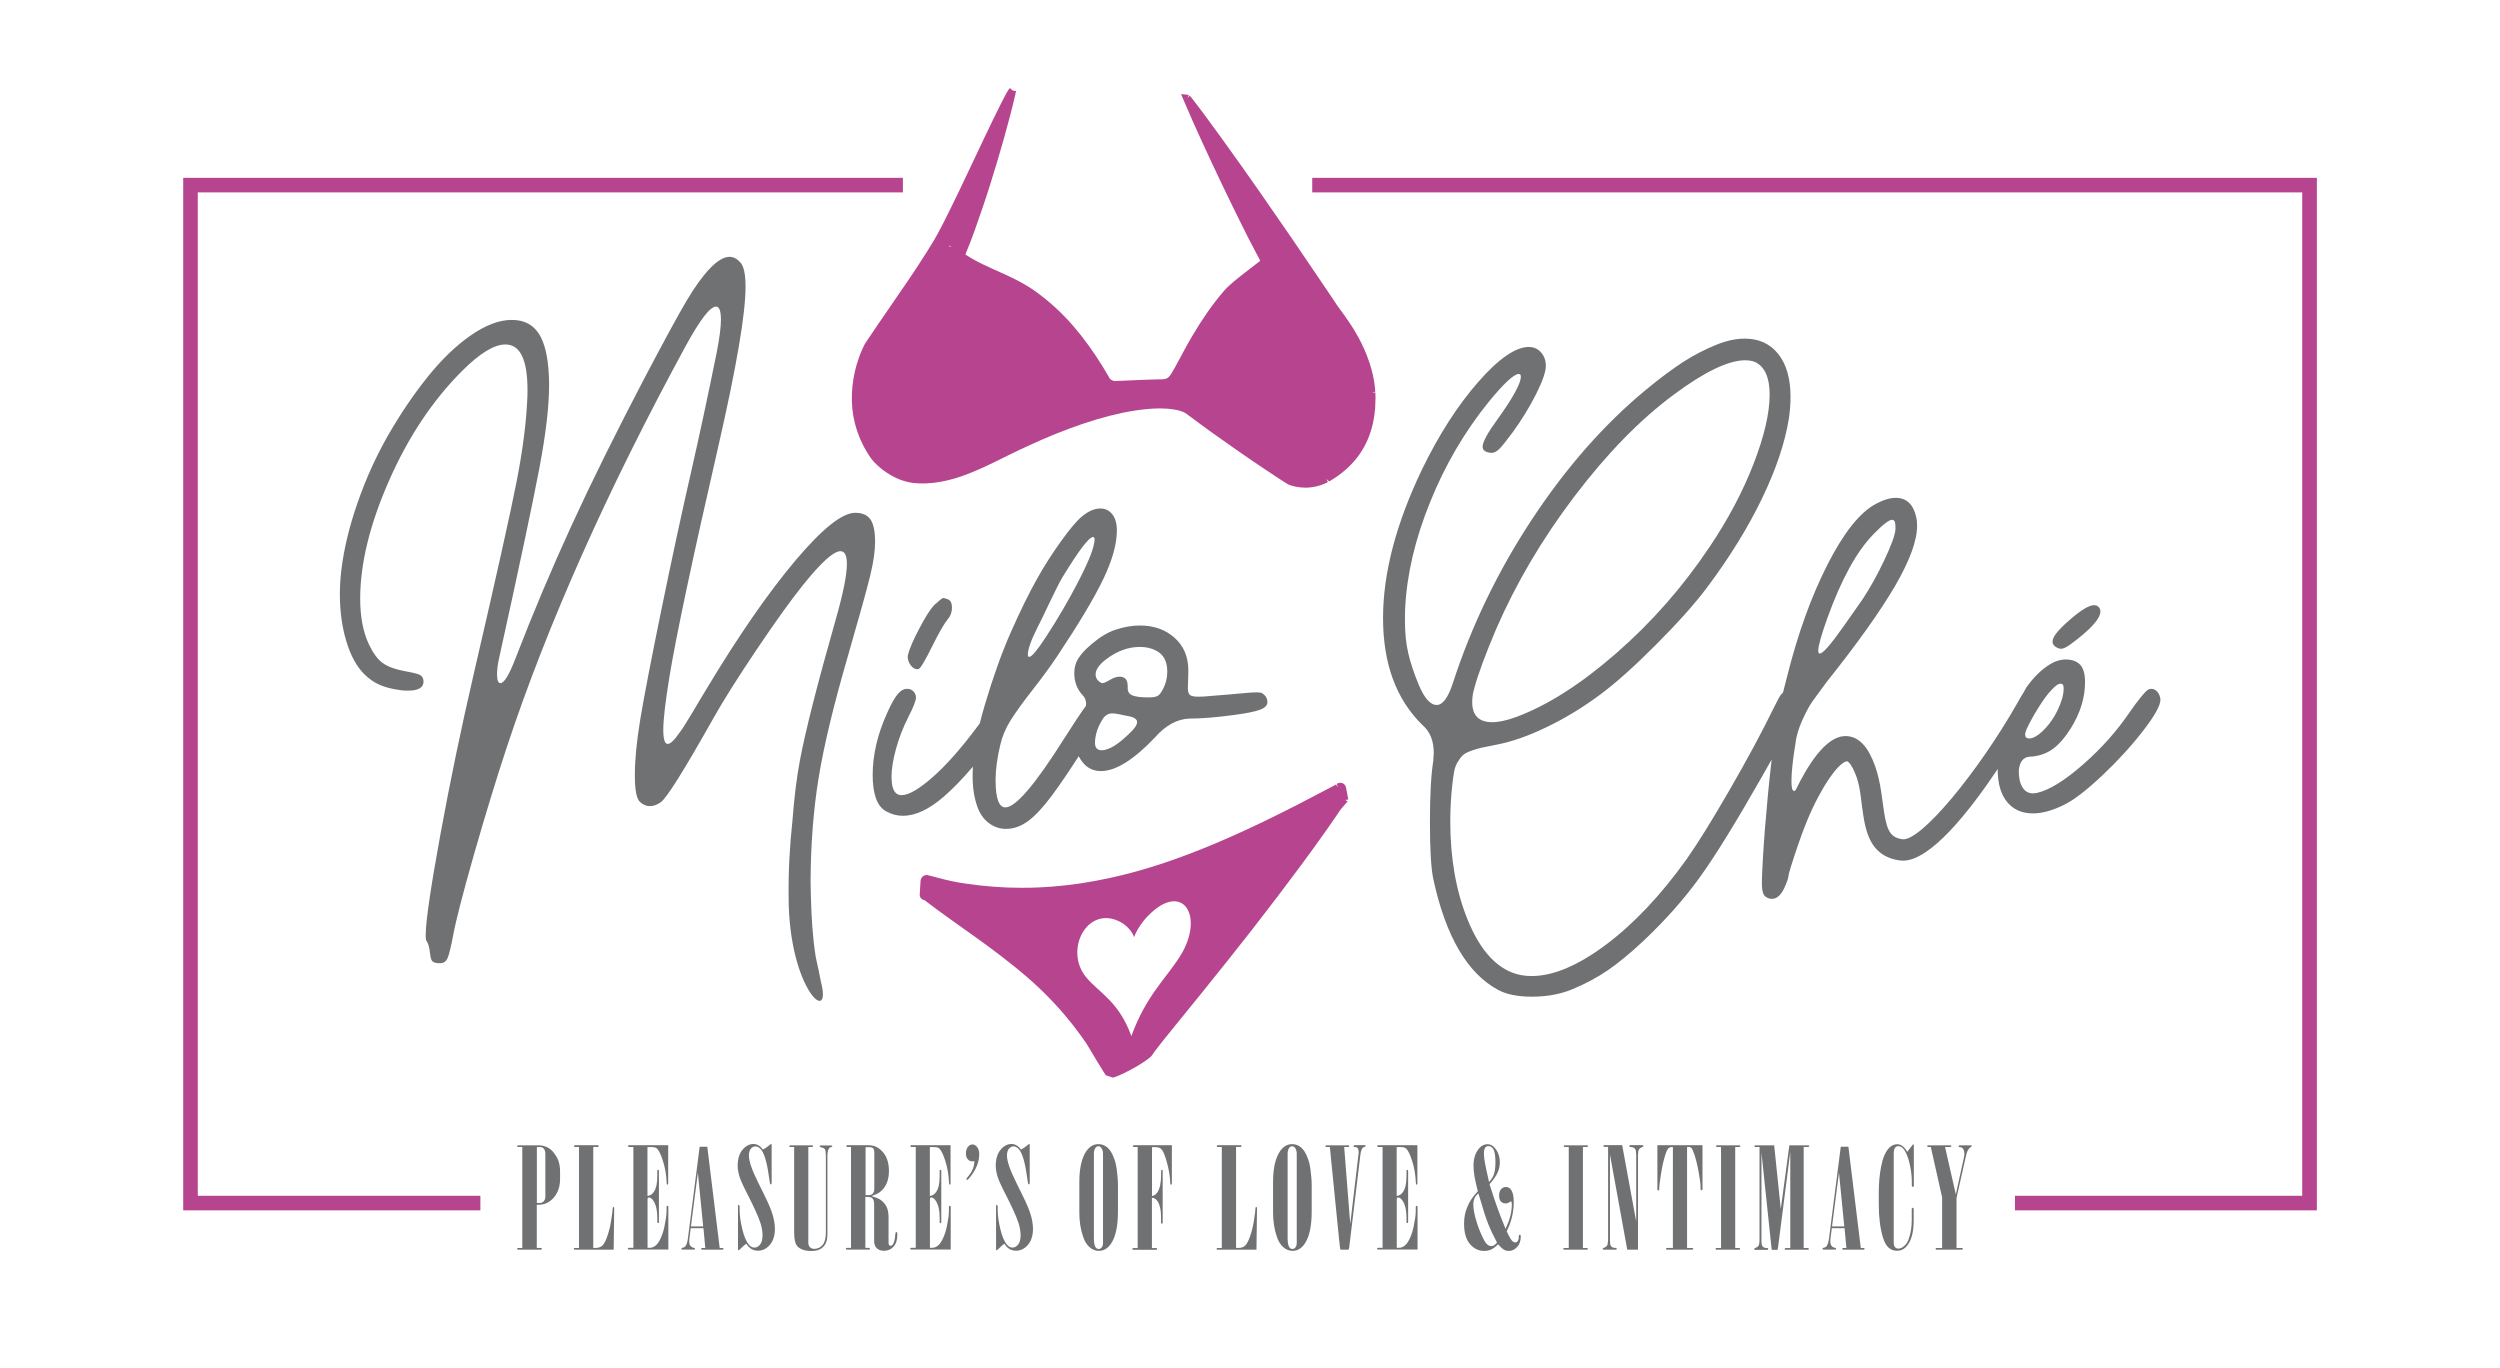 <!-- Generator: Adobe Illustrator 26.0.3, SVG Export Plug-In . SVG Version: 6.00 Build 0)  -->
<svg version="1.1" id="Layer_1" xmlns="http://www.w3.org/2000/svg" xmlns:xlink="http://www.w3.org/1999/xlink" x="0px" y="0px"
	 viewBox="0 0 320.94 175.68" style="enable-background:new 0 0 320.94 175.68;" xml:space="preserve">
<style type="text/css">
	.st0{fill:#B6448F;}
	.st1{fill:#707173;}
</style>
<g>
	<g>
		<g>
			<polygon class="st0" points="25.39,24.7 115.91,24.7 115.91,22.83 23.52,22.83 23.52,155.38 61.67,155.38 61.67,153.51 
				25.39,153.51 			"/>
			<polygon class="st0" points="168.46,22.83 168.46,24.7 295.55,24.7 295.55,153.51 258.67,153.51 258.67,155.38 297.43,155.38 
				297.43,22.83 			"/>
		</g>
		<g>
			<g>
				<path class="st1" d="M117.73,85.91c0.1,0,0.16-0.01,0.2-0.03c0.23-0.06,0.81-1.03,1.74-2.91c0.89-1.79,1.55-2.93,1.97-3.43
					c0.38-0.44,0.57-0.94,0.57-1.51c0-0.59-0.17-0.95-0.51-1.09c-0.29-0.11-0.5-0.17-0.63-0.17c-0.15,0.04-0.54,0.35-1.17,0.94
					c-0.5,0.53-1.12,1.52-1.88,2.97c-0.76,1.45-1.24,2.54-1.43,3.28c-0.04,0.15-0.06,0.27-0.06,0.34c0,0.38,0.12,0.74,0.37,1.09
					C117.15,85.73,117.43,85.91,117.73,85.91z"/>
				<path class="st1" d="M162.03,88.99c-0.14-0.08-0.39-0.11-0.73-0.11c-0.44,0-1,0.04-1.68,0.11c-0.8,0.08-2.5,0.22-5.11,0.43
					c-0.08,0-0.19,0-0.34,0.01c-0.15,0.01-0.26,0.01-0.31,0.01c-0.57,0-0.94-0.08-1.11-0.23c-0.17-0.15-0.26-0.45-0.26-0.89
					c0-0.13,0.01-0.42,0.03-0.87c0.02-0.45,0.03-0.84,0.03-1.18v-0.31c-0.02-1.69-0.61-3.06-1.78-4.1
					c-1.17-1.04-2.65-1.56-4.44-1.56c-1.01,0-2.05,0.18-3.11,0.54c-0.95,0.3-1.96,0.9-3.01,1.78c-1.06,0.89-1.74,1.69-2.04,2.41
					c-0.17,0.44-0.26,0.9-0.26,1.37c0,1.12,0.35,2.07,1.06,2.83c0.3,0.3,0.46,0.68,0.46,1.11c0,0.09-0.01,0.18-0.02,0.27
					c-0.62,0.84-1.57,2.27-2.86,4.3c-3.67,5.82-6.17,8.74-7.48,8.74c-0.84,0-1.26-1.16-1.26-3.48v-0.23
					c0.02-1.27,0.22-2.71,0.6-4.31c0.25-1.09,0.69-2.14,1.33-3.16c0.64-1.02,1.59-2.34,2.87-3.97c1.27-1.63,2.33-3.08,3.17-4.35
					c2.76-4.15,4.72-7.43,5.87-9.84c1.15-2.41,1.73-4.48,1.73-6.21c0-0.89-0.2-1.59-0.59-2.08c-0.39-0.49-0.9-0.74-1.53-0.74
					c-0.76,0-1.55,0.34-2.37,1.03c-0.65,0.53-1.54,1.58-2.67,3.16c-1.13,1.57-2.15,3.16-3.04,4.75c-1.07,1.9-2.19,4.18-3.37,6.84
					c-1.18,2.66-2.3,5.79-3.37,9.39c-0.25,0.83-0.46,1.63-0.65,2.4c-0.13,0.18-0.27,0.36-0.41,0.55c-2.02,2.7-3.9,4.83-5.65,6.37
					c-1.75,1.54-3.08,2.31-4,2.31c-0.3,0-0.55-0.1-0.74-0.29c-0.36-0.36-0.54-1.05-0.54-2.06c0-1.03,0.2-2.25,0.59-3.65
					c0.39-1.41,0.92-2.76,1.58-4.05c0.65-1.27,0.97-2.1,0.97-2.48c0-0.19-0.04-0.35-0.11-0.49c-0.23-0.42-0.57-0.63-1.03-0.63
					c-0.4,0-0.77,0.19-1.11,0.57c-0.42,0.46-0.9,1.28-1.43,2.48c-1.26,2.76-1.88,5.43-1.88,8.02c0,2.44,0.56,3.98,1.68,4.63
					c0.7,0.4,1.44,0.6,2.2,0.6c1.6,0,3.34-0.81,5.23-2.44c1.17-1.01,2.42-2.3,3.76-3.87c-0.03,0.42-0.04,0.83-0.04,1.22
					c0,1.58,0.23,2.96,0.69,4.14c0.34,0.84,0.83,1.48,1.47,1.94c0.64,0.46,1.35,0.69,2.13,0.69c0.97,0,1.91-0.33,2.83-1
					c0.91-0.67,1.94-1.77,3.08-3.31c1.08-1.46,2.22-3.14,3.42-5.02c0.65,1.27,1.59,1.91,2.84,1.91c1.9,0,4.22-1.44,6.94-4.31
					c1.37-1.56,2.85-2.37,4.43-2.43c1.5,0,3.41-0.15,5.71-0.46c1.58-0.21,2.69-0.43,3.34-0.67c0.65-0.24,0.97-0.57,0.97-0.99
					c0-0.23-0.08-0.48-0.23-0.74C162.3,89.21,162.17,89.07,162.03,88.99z M133.18,80.57c0.29-0.55,0.81-1.63,1.57-3.23
					c0.76-1.6,1.31-2.68,1.66-3.26c2.09-3.43,3.4-5.14,3.91-5.14c0.13,0,0.2,0.11,0.2,0.34c0,0.13-0.03,0.33-0.09,0.6
					c-0.19,0.99-0.89,2.65-2.1,4.97c-1.21,2.32-2.57,4.64-4.07,6.94c-1.1,1.69-1.82,2.54-2.14,2.54c-0.11,0-0.17-0.1-0.17-0.29
					C131.95,83.36,132.36,82.2,133.18,80.57z M145.34,93.81c-1.64,1.68-2.95,2.51-3.94,2.51c-0.08,0-0.19-0.02-0.34-0.06
					c-0.32-0.13-0.49-0.41-0.49-0.83c0-0.3,0.02-0.56,0.06-0.77c0.11-0.67,0.32-1.27,0.63-1.83c0.19-0.34,0.33-0.58,0.43-0.71
					c0.1-0.13,0.24-0.26,0.43-0.37c0.19-0.11,0.42-0.17,0.69-0.17c0.23,0,0.56,0.05,1,0.14c0.1,0.02,0.25,0.05,0.47,0.1
					c0.22,0.05,0.39,0.08,0.5,0.1c0.8,0.13,1.2,0.4,1.2,0.8C145.97,93,145.76,93.36,145.34,93.81z M149.28,88.5
					c-0.23,0.44-0.45,0.72-0.67,0.84c-0.22,0.12-0.6,0.19-1.13,0.19c-1.01,0-1.71-0.09-2.11-0.26s-0.6-0.47-0.6-0.89V88.1
					c0-0.82-0.34-1.23-1.03-1.23c-0.36,0-0.75,0.12-1.17,0.37c-0.5,0.29-0.82,0.44-0.99,0.46c-0.16,0.02-0.36-0.09-0.59-0.31
					c-0.23-0.23-0.34-0.49-0.34-0.8c0-0.63,0.46-1.28,1.37-1.97c1.39-1.05,2.83-1.57,4.31-1.57c0.78,0,1.47,0.15,2.06,0.46
					c0.97,0.48,1.46,1.38,1.46,2.71C149.85,87.04,149.66,87.8,149.28,88.5z"/>
				<path class="st1" d="M264.09,83.15c0.19,0.1,0.35,0.14,0.49,0.14c0.3,0,0.72-0.2,1.26-0.6c2.53-1.87,3.8-3.26,3.8-4.2
					c0-0.23-0.08-0.42-0.23-0.57c-0.15-0.15-0.34-0.23-0.57-0.23c-0.67,0-1.73,0.65-3.2,1.94c-1.43,1.24-2.14,2.14-2.14,2.71
					C263.49,82.69,263.69,82.96,264.09,83.15z"/>
				<path class="st1" d="M105.38,126.01c-0.14-0.76-0.33-1.69-0.58-2.79c-0.03-0.15-0.06-0.29-0.09-0.43
					c-0.38-2.42-0.54-4.99-0.61-7.62c-0.02-0.64-0.03-1.27-0.04-1.91v-0.15c0.02-4.76,0.37-9.19,1.04-13.31
					c0.68-4.11,1.9-9.21,3.67-15.3c1.54-5.33,2.52-8.86,2.94-10.59c0.42-1.73,0.63-3.18,0.63-4.34c0-1.35-0.2-2.31-0.59-2.88
					c-0.39-0.57-1.04-0.86-1.96-0.86c-1.68,0-4.24,2.05-7.69,6.14c-3.45,4.09-7.24,9.56-11.35,16.39c-0.23,0.36-0.52,0.84-0.87,1.44
					c-0.35,0.6-0.64,1.09-0.87,1.47c-0.23,0.38-0.5,0.82-0.8,1.31c-0.3,0.5-0.56,0.9-0.77,1.2c-0.21,0.3-0.43,0.6-0.66,0.89
					c-0.23,0.29-0.43,0.5-0.6,0.63c-0.17,0.13-0.32,0.2-0.46,0.2c-0.38,0-0.57-0.6-0.57-1.8c0-1.33,0.27-3.63,0.8-6.88
					c0.86-5.23,2.96-15.14,6.31-29.72c2.3-10.07,3.45-16.83,3.45-20.27c0-1.64-0.23-2.69-0.69-3.17c-0.42-0.46-0.88-0.69-1.37-0.69
					c-0.72,0-1.55,0.49-2.48,1.46c-0.91,0.93-1.9,2.29-2.97,4.08c-1.07,1.79-2.87,5.11-5.43,9.96c-3.67,7.02-6.8,13.33-9.37,18.93
					c-2.57,5.6-4.99,11.33-7.25,17.19c-0.8,2.07-1.44,3.11-1.91,3.11c-0.29,0-0.43-0.39-0.43-1.17c0-0.59,0.09-1.27,0.26-2.03
					c2.63-11.92,4.35-20.06,5.18-24.44c0.83-4.38,1.24-7.92,1.24-10.62c0-0.55-0.01-0.96-0.03-1.23c-0.11-2.46-0.55-4.26-1.31-5.41
					c-0.76-1.15-1.9-1.73-3.43-1.73h-0.11c-1.58,0.02-3.32,0.69-5.21,2.01c-1.89,1.32-3.74,3.1-5.52,5.33
					c-1.79,2.23-3.46,4.7-5.03,7.42c-1.56,2.72-2.88,5.63-3.95,8.72c-1.08,3.09-1.78,6.03-2.1,8.81c-0.11,0.99-0.17,1.96-0.17,2.91
					c0,2.21,0.28,4.23,0.83,6.05c0.55,1.83,1.31,3.23,2.28,4.2c0.61,0.61,1.26,1.07,1.96,1.38c0.69,0.31,1.59,0.55,2.7,0.7
					c0.25,0.04,0.58,0.06,1,0.06c1.31,0,1.97-0.39,1.97-1.17c0-0.02,0-0.05-0.01-0.1c-0.01-0.05-0.01-0.08-0.01-0.1
					c-0.04-0.3-0.2-0.52-0.47-0.66c-0.28-0.13-0.84-0.28-1.7-0.43c-1.39-0.25-2.41-0.61-3.07-1.1c-0.66-0.49-1.25-1.3-1.78-2.44
					c-0.72-1.56-1.09-3.49-1.09-5.8c0-4.49,1.23-9.54,3.7-15.15c2.47-5.61,5.59-10.3,9.38-14.09c2.27-2.27,4.12-3.4,5.57-3.4
					c1.88,0,2.83,1.95,2.83,5.85c0,0.5-0.01,0.88-0.03,1.14c-0.13,3.08-0.59,6.61-1.36,10.56c-0.77,3.96-2.61,12.22-5.52,24.78
					c-1.6,6.91-3.03,13.78-4.28,20.62s-1.88,11.14-1.88,12.91c0,0.36,0.03,0.59,0.09,0.69c0.23,0.29,0.38,0.81,0.46,1.57
					c0.06,0.51,0.14,0.85,0.26,1.01c0.11,0.16,0.37,0.26,0.77,0.3h0.29c0.44,0,0.75-0.22,0.94-0.66c0.19-0.44,0.43-1.4,0.71-2.88
					c0.34-1.88,1.24-5.36,2.68-10.42c1.45-5.06,2.85-9.64,4.2-13.73C70.31,80.07,78,62.84,88.09,44.3c1.81-3.29,3.08-4.94,3.83-4.94
					c0.42,0,0.63,0.56,0.63,1.68c0,0.95-0.18,2.35-0.54,4.2c-1.07,5.29-2.17,10.44-3.31,15.45c-1.18,5.14-2.44,10.98-3.78,17.52
					s-2.25,11.26-2.73,14.18c-0.46,2.78-0.69,5.15-0.69,7.11c0,1.92,0.22,3.07,0.66,3.45c0.38,0.36,0.81,0.54,1.28,0.54
					c0.44,0,0.89-0.16,1.37-0.49c0.74-0.49,3-4.09,6.77-10.79c1.27-2.27,3.13-5.21,5.57-8.84c2.44-3.63,4.42-6.38,5.94-8.27
					c2.32-2.89,3.92-4.34,4.8-4.34c0.55,0,0.83,0.54,0.83,1.63c0,1.43-0.48,3.81-1.43,7.14c-2.36,8.28-3.89,14.31-4.6,18.09
					c-0.43,2.29-0.74,4.85-0.95,7.65c-0.36,3.29-0.54,6.61-0.5,9.94C101.27,127.1,106.91,131.82,105.38,126.01z"/>
				<path class="st1" d="M276.97,88.83c-0.23-0.27-0.49-0.4-0.8-0.4c-0.13,0-0.26,0.03-0.37,0.09c-0.15,0.06-0.46,0.36-0.91,0.91
					c-0.46,0.55-0.93,1.19-1.43,1.91c-1.66,2.46-3.67,4.72-6.04,6.8c-2.37,2.07-4.34,3.29-5.92,3.65c-0.23,0.04-0.4,0.06-0.51,0.06
					c-0.57,0-1.02-0.25-1.34-0.76c-0.32-0.5-0.49-1.21-0.49-2.13c0.1-1.22,0.62-1.83,1.57-1.83h0.09c1.05-0.1,1.96-0.43,2.74-1
					c0.78-0.57,1.55-1.47,2.31-2.68c1.2-1.94,1.8-3.9,1.8-5.88c0-1.16-0.26-1.95-0.77-2.37c-0.44-0.36-0.99-0.54-1.66-0.54
					c-0.72,0-1.44,0.22-2.14,0.66c-1.05,0.65-2.03,1.63-2.96,2.92c-0.09,0.18-0.19,0.36-0.31,0.56c-0.31,0.5-0.6,1.01-0.89,1.52l0,0
					c-5.01,8.8-12.37,17.73-14.72,17.42c-1.78-0.26-2.09-1.42-2.52-4.67c-0.26-1.96-0.55-4.17-1.65-6.26
					c-1.06-2.03-2.4-2.38-3.33-2.31c-2.39,0.17-4.62,3.66-6.21,6.94c-0.07,0.06-0.14,0.1-0.19,0.1c-0.23,0-0.34-0.42-0.34-1.26
					c0-1.08,0.16-2.65,0.49-4.68c0.11-1.03,0.42-2.08,0.91-3.16c0.49-1.08,0.92-1.87,1.28-2.38c0.36-0.51,0.96-1.33,1.8-2.46
					c4.02-5.04,6.96-9.18,8.84-12.41c1.87-3.23,2.81-5.79,2.81-7.69c0-0.44-0.04-0.81-0.11-1.11c-0.38-1.66-1.26-2.48-2.63-2.48
					c-0.74,0-1.59,0.26-2.54,0.77c-2.04,1.07-4.11,3.65-6.21,7.77c-2.1,4.11-3.85,8.97-5.24,14.56c-0.18,0.74-0.34,1.36-0.49,1.91
					c-0.16,0.13-0.3,0.29-0.42,0.49c-0.11,0.19-0.27,0.48-0.46,0.87c-0.19,0.39-0.31,0.63-0.37,0.73c-1.47,3.01-3.35,6.5-5.65,10.48
					c-2.3,3.98-4.13,6.92-5.48,8.82c-3.31,4.63-6.76,8.28-10.34,10.96c-3.58,2.68-6.76,4.03-9.54,4.03c-0.9,0-1.71-0.14-2.46-0.43
					c-2.38-0.91-4.31-3.2-5.78-6.85c-1.48-3.65-2.21-7.86-2.21-12.62c0-1.54,0.09-3.1,0.26-4.68c0.08-0.69,0.16-1.25,0.24-1.7
					c0.09-0.45,0.24-0.85,0.46-1.21c0.22-0.36,0.43-0.64,0.64-0.84c0.21-0.2,0.55-0.39,1.01-0.56c0.47-0.17,0.92-0.31,1.36-0.41
					c0.44-0.1,1.08-0.23,1.91-0.39c1.94-0.36,4.1-1.11,6.48-2.26c2.38-1.14,4.68-2.54,6.91-4.2c2-1.48,4.41-3.64,7.22-6.47
					c2.82-2.83,5-5.28,6.54-7.35c2.87-3.84,5.21-7.64,7.01-11.38c1.8-3.74,2.95-7.17,3.44-10.29c0.13-0.91,0.2-1.82,0.2-2.71
					c0-2.34-0.52-4.17-1.57-5.5c-1.05-1.32-2.48-1.98-4.31-1.98c-1.16,0-2.41,0.28-3.74,0.83c-1.45,0.59-2.84,1.32-4.18,2.18
					c-1.34,0.87-2.92,2.04-4.73,3.53c-5.41,4.47-10.29,10.03-14.66,16.66c-4.37,6.63-7.75,13.63-10.15,21
					c-0.61,1.88-1.3,2.83-2.08,2.83c-0.82,0-1.59-0.87-2.31-2.6c-0.61-1.47-1.06-2.81-1.34-4.03c-0.29-1.22-0.43-2.64-0.43-4.25
					c0-0.67,0.01-1.18,0.03-1.54c0.21-4.32,1.27-8.86,3.2-13.62c1.92-4.76,4.43-9.04,7.51-12.85c1.96-2.4,3.26-3.6,3.88-3.6
					c0.17,0,0.26,0.11,0.26,0.34c0,0.86-0.98,2.66-2.94,5.4c-1.31,1.79-1.97,2.99-1.97,3.6c0,0.42,0.31,0.68,0.94,0.77
					c0.02,0,0.05,0,0.1,0.01c0.05,0.01,0.08,0.01,0.1,0.01c0.32,0,0.65-0.16,0.99-0.49c0.33-0.32,0.9-1.03,1.7-2.11
					c1.18-1.62,2.19-3.26,3.03-4.93c0.84-1.67,1.26-2.88,1.26-3.64c0-0.74-0.24-1.35-0.71-1.83c-0.4-0.4-0.89-0.6-1.46-0.6
					c-1.71,0-3.89,1.5-6.52,4.51c-2.64,3.01-5.04,6.75-7.21,11.22c-3.33,6.95-5,13.31-5,19.07c0,5.84,1.67,10.41,5.03,13.71
					c0.99,0.84,1.48,2.04,1.48,3.6c0,0.19-0.02,0.53-0.06,1.03c-0.29,1.77-0.43,4.39-0.43,7.85c0,3.5,0.14,5.94,0.43,7.31
					c1.6,7.39,4.38,12.13,8.34,14.25c1.07,0.57,2.5,0.86,4.31,0.86c1.92,0,3.64-0.31,5.17-0.94c1.73-0.72,3.26-1.54,4.6-2.46
					c1.33-0.91,2.86-2.17,4.57-3.77c2.8-2.65,5.2-5.35,7.2-8.12c2-2.77,4.69-7.13,8.08-13.09c0.42-0.73,0.8-1.41,1.17-2.07
					c-0.14,1.23-0.3,2.66-0.46,4.31c-0.3,3.13-0.52,5.89-0.66,8.27c-0.1,1.71-0.14,2.81-0.14,3.28c0,0.93,0.15,1.51,0.46,1.74
					c0.25,0.19,0.52,0.29,0.83,0.29c0.61,0,1.13-0.45,1.57-1.34c0.36-0.8,0.54-1.3,0.54-1.51c0-0.27,0.41-1.61,1.23-4.03
					c0.38-1.13,0.78-2.19,1.2-3.21l0,0c1.76-4.24,4.05-7.5,5.11-7.57c0,0,0,0,0,0c0.09,0,0.37,0.2,0.71,0.85
					c0.87,1.66,0.96,3.05,1.2,4.86c0.4,3.02,0.85,6.45,4.85,7.02c0.13,0.02,0.26,0.03,0.4,0.03c3.53,0,8.46-6.21,12.18-11.77
					c0,0.03,0,0.06,0,0.08c0,1.79,0.4,3.17,1.2,4.15c0.8,0.98,1.9,1.47,3.31,1.47c1.22,0,2.58-0.38,4.08-1.14
					c1.26-0.63,2.87-1.88,4.85-3.75c1.98-1.87,3.72-3.77,5.21-5.7c1.49-1.92,2.24-3.26,2.24-4.03
					C277.31,89.42,277.19,89.1,276.97,88.83z M234.59,79.35c1.79-4.97,3.76-8.56,5.91-10.76c1.2-1.24,2-1.86,2.4-1.86
					c0.29,0,0.43,0.29,0.43,0.86v0.4c-0.06,0.72-0.54,2.04-1.44,3.94c-0.9,1.9-1.83,3.57-2.78,5c-0.27,0.38-0.68,0.97-1.23,1.76
					c-0.55,0.79-0.95,1.36-1.2,1.7c-1.64,2.34-2.66,3.51-3.06,3.51c-0.13,0-0.2-0.12-0.2-0.37
					C233.42,82.91,233.81,81.52,234.59,79.35z M189.25,88.4c0.49-1.83,1.43-4.36,2.8-7.6c2.57-5.92,5.93-11.62,10.08-17.09
					c4.15-5.47,8.4-9.83,12.76-13.06c3.94-2.93,7-4.4,9.17-4.4c0.69,0,1.24,0.15,1.66,0.46c0.97,0.69,1.46,2,1.46,3.94
					c0,2.38-0.69,5.35-2.07,8.91c-1.38,3.56-3.26,7.11-5.64,10.65c-3.41,5.1-7.4,9.65-11.96,13.63c-4.57,3.99-8.86,6.72-12.88,8.21
					c-1.2,0.44-2.22,0.66-3.06,0.66c-1.71,0-2.57-0.86-2.57-2.57C188.99,89.59,189.08,89.01,189.25,88.4z M261.68,90.86
					c0.64-1.03,1.18-1.77,1.64-2.23c0.49-0.57,0.9-0.86,1.23-0.86c0.23,0,0.35,0.15,0.37,0.46v0.2c0,0.76-0.27,1.69-0.8,2.8
					c-0.4,0.82-0.89,1.55-1.48,2.2c-0.59,0.65-1.14,1.08-1.66,1.28c-0.13,0.06-0.3,0.09-0.49,0.09c-0.34,0-0.51-0.17-0.51-0.51
					c0-0.17,0.07-0.41,0.2-0.71C260.54,92.79,261.04,91.88,261.68,90.86z"/>
			</g>
			<g>
				<path class="st0" d="M176.58,50.99l-0.01-0.42c0-0.06-0.01-0.12-0.01-0.19l-0.46,0.04l0.45-0.13l-0.04-0.52
					c-0.01-0.12-0.1-0.78-0.1-0.78l-0.15-0.77l-0.18-0.75c0,0-0.18-0.62-0.22-0.74l-0.09-0.27c-0.08-0.23-0.16-0.47-0.25-0.69
					c-0.26-0.7-0.57-1.36-0.82-1.87l-0.12-0.22c-0.12-0.22-0.23-0.45-0.36-0.66l-0.25-0.44c-0.08-0.14-0.17-0.28-0.27-0.45
					c-0.36-0.56-0.73-1.1-1.1-1.63c-0.19-0.27-0.37-0.53-0.57-0.79l-0.33-0.45l-1.26-1.88c-3.08-4.58-5.91-8.71-8.65-12.64
					c-1.46-2.09-2.94-4.18-4.43-6.25l-1.12-1.55l-1.34-1.83c-0.31-0.42-0.62-0.84-0.94-1.26l-0.58-0.76c-0.1-0.13-0.2-0.26-0.3-0.39
					l-0.19-0.24c-0.06-0.07-0.12-0.14-0.19-0.19l-0.15,0.23l-0.07,0.04l0.12-0.33l-0.14-0.05l-0.84-0.08l0.3,0.71
					c0.83,1.96,1.69,3.88,2.43,5.49c0.83,1.81,1.68,3.62,2.54,5.42c0.43,0.9,0.87,1.79,1.3,2.69l0.66,1.34
					c0.22,0.45,1.33,2.68,1.33,2.68c0.15,0.31,0.32,0.61,0.48,0.92l1.13,2.15l-2.01,1.55c-0.45,0.35-0.9,0.7-1.35,1.08l-0.38,0.33
					l-0.39,0.35c-0.1,0.09-0.19,0.18-0.29,0.29l-0.11,0.11l-0.21,0.25c-1.4,1.63-2.73,3.54-4.08,5.84l-0.52,0.91
					c-0.12,0.21-0.23,0.41-0.34,0.62l-0.95,1.76c-0.23,0.42-0.45,0.84-0.69,1.23l-0.22,0.34c-0.06,0.08-0.11,0.16-0.17,0.22
					c-0.12,0.12-0.23,0.2-0.37,0.25c-0.08,0.03-0.17,0.05-0.27,0.06c-0.04,0.01-0.08,0.01-0.18,0.02c0,0-0.72,0.01-1.02,0.02
					c-0.58,0.01-1.16,0.03-1.75,0.06l-3.41,0.15c-0.08-0.01-0.15-0.03-0.23-0.06c-0.09-0.04-0.17-0.08-0.24-0.13
					c-0.09-0.06-0.12-0.1-0.12-0.1l-0.19-0.33c-0.26-0.45-0.53-0.9-0.8-1.34c-0.55-0.88-1.13-1.76-1.74-2.6
					c-0.61-0.85-1.27-1.69-1.95-2.48l-0.08-0.09c-0.15-0.17-0.3-0.35-0.45-0.51l-0.31-0.33c-0.08-0.09-0.16-0.17-0.24-0.25
					l-0.56-0.57l-0.73-0.69l-0.75-0.66l-0.4-0.33c-0.18-0.15-0.36-0.3-0.54-0.43l-0.22-0.17c-0.14-0.11-0.28-0.21-0.42-0.32
					l-0.65-0.45c-0.08-0.06-0.17-0.11-0.26-0.17l-0.2-0.12c-0.09-0.05-0.17-0.11-0.26-0.16l-0.08-0.05
					c-0.21-0.12-0.42-0.24-0.62-0.35c-0.21-0.12-0.42-0.22-0.63-0.33l-0.81-0.4l-0.71-0.33l-1.4-0.63
					c-0.96-0.44-1.83-0.84-2.65-1.31l-0.32-0.19c-0.06-0.03-0.5-0.31-0.5-0.31l-0.08-0.06l0.07-0.2c0.21-0.49,0.4-0.98,0.59-1.47
					c0.19-0.49,0.37-0.97,0.54-1.46c0.35-0.98,0.69-1.95,1.02-2.93l0.49-1.47l0.47-1.47c0.64-2.02,1.23-4.02,1.77-5.93
					c0.28-0.99,0.55-1.99,0.81-2.99c0.13-0.5,0.26-1,0.38-1.51l0.22-0.93c0.05-0.21,0.1-0.41,0.13-0.62l-0.44-0.08l-0.34-0.31
					c-0.11,0.11-0.18,0.23-0.24,0.31c-0.06,0.09-0.11,0.18-0.16,0.27c-0.1,0.17-0.2,0.35-0.29,0.53c-0.19,0.35-0.37,0.7-0.54,1.06
					c-0.33,0.66-0.66,1.32-0.98,1.98l-1.09,2.27l-3.11,6.56c-0.65,1.35-1.3,2.69-1.97,4.02c-0.35,0.69-0.71,1.37-1.08,2.04
					c-0.09,0.16-0.19,0.33-0.28,0.49l-0.91,1.48c-0.84,1.35-1.72,2.67-2.56,3.9c-0.73,1.08-1.48,2.16-2.22,3.24
					c-1.04,1.5-2.07,3.01-3.09,4.54l-0.04,0.06l-0.08,0.14l-0.17,0.33c-0.07,0.15-0.14,0.3-0.2,0.44c-0.13,0.29-0.24,0.59-0.35,0.89
					c-0.22,0.6-0.4,1.21-0.54,1.83c-0.29,1.25-0.42,2.53-0.39,3.81c0.02,0.63,0.08,1.28,0.19,1.93c0.12,0.65,0.28,1.29,0.48,1.89
					c0.25,0.72,0.49,1.29,0.74,1.77c0.11,0.23,0.24,0.46,0.37,0.68l0.09,0.16c0.06,0.11,0.12,0.21,0.19,0.31l0.34,0.53
					c0.24,0.34,0.49,0.6,0.73,0.83c0.25,0.24,0.5,0.46,0.77,0.67c0.55,0.42,1.12,0.78,1.71,1.06c0.7,0.33,1.36,0.54,2.02,0.64
					l0.13,0.02l0.38,0.04c0.11,0.01,0.22,0.02,0.33,0.02l0.17,0.01c0.13,0,0.49,0.01,0.49,0.01s0.38-0.01,0.49-0.01
					c1.19-0.06,2.42-0.28,3.75-0.68c1.02-0.31,2.11-0.74,3.42-1.33c0.92-0.42,1.81-0.86,2.7-1.3l0.5-0.25
					c1.04-0.52,2.1-1.01,3.15-1.49l1.19-0.53l1.2-0.51l0.81-0.33c1.17-0.47,2.23-0.86,3.26-1.21c2.47-0.83,4.66-1.39,6.69-1.71
					c0.54-0.08,1.12-0.16,1.71-0.21c0.57-0.05,1.04-0.07,1.47-0.07l0.23,0c0.65,0.01,1.18,0.05,1.69,0.14
					c0.05,0.01,0.37,0.07,0.37,0.07l0.13,0.03c0.09,0.02,0.18,0.04,0.27,0.08c0.3,0.09,0.51,0.18,0.69,0.29
					c1.06,0.8,2.13,1.58,3.2,2.36c1.09,0.78,2.18,1.54,3.27,2.31l1.65,1.14l1.65,1.12c0.51,0.35,1.03,0.69,1.55,1.03l0.96,0.63
					l0.64,0.41c0.07,0.04,0.21,0.12,0.34,0.19l0.1,0.04c0.66,0.22,1.35,0.33,2.04,0.33l0.2,0c0.76-0.03,1.53-0.2,2.24-0.51
					l0.24-0.11c0.06-0.03,0.13-0.06,0.19-0.1l-0.22-0.4l0.37,0.32c0.07-0.03,0.13-0.07,0.18-0.1l0.43-0.27l0.32-0.21
					c0.11-0.08,0.23-0.15,0.32-0.23c0.58-0.42,1.11-0.88,1.59-1.38c0.5-0.52,0.94-1.08,1.32-1.68c0.37-0.59,0.7-1.23,0.96-1.91
					c0.13-0.33,0.23-0.67,0.34-1.03l0.13-0.51c0.03-0.12,0.1-0.49,0.1-0.49c0.06-0.26,0.09-0.52,0.13-0.78l0.03-0.25
					c0.01-0.07,0.02-0.14,0.03-0.29l0.03-0.34c0.01-0.15,0.02-0.3,0.02-0.44l0.01-0.51C176.59,51.23,176.59,51.11,176.58,50.99z
					 M121.82,31.62c0.02-0.03,0.03-0.06,0.05-0.09l0.32,0.14L121.82,31.62z"/>
				<path class="st0" d="M173.09,102.62c-0.06-0.31-0.3-1.54-0.3-1.54c-0.03-0.14-0.1-0.26-0.19-0.36c-0.11-0.12-0.26-0.2-0.42-0.22
					l-0.08-0.01h-0.04c-0.13,0-0.26,0.03-0.36,0.09l-0.11,0.07l0.22,0.4v0l-0.33-0.33c-0.06,0.04-0.12,0.07-0.17,0.1l-1.25,0.66
					c-1.12,0.59-2.23,1.17-3.35,1.75l-0.84,0.43l-0.84,0.42c0,0-1.4,0.7-1.69,0.84c-0.56,0.28-1.13,0.55-1.69,0.82
					c-0.57,0.27-1.13,0.53-1.7,0.8c-5.3,2.44-9.73,4.12-13.96,5.3c-1.17,0.33-2.39,0.63-3.6,0.89c-1.15,0.25-2.34,0.47-3.64,0.67
					c-1.17,0.18-2.38,0.32-3.67,0.42l-0.47,0.03c-0.15,0.01-0.3,0.02-0.45,0.03c0,0-0.74,0.04-0.93,0.05c0,0-0.74,0.03-0.93,0.03
					l-1.18,0.01c-2.35,0-4.76-0.18-7.16-0.54c-0.31-0.04-0.61-0.09-0.91-0.14c-0.3-0.06-0.6-0.12-0.9-0.18
					c-0.61-0.13-1.21-0.28-1.81-0.44l-1.25-0.33c0,0-0.1-0.01-0.13-0.01l-0.11,0.01l-0.05,0.01c-0.16,0.03-0.32,0.12-0.43,0.26
					c-0.09,0.11-0.16,0.24-0.18,0.38l-0.01,0.07l-0.1,1.63c-0.01,0.05-0.02,0.14-0.01,0.23c0.02,0.26,0.19,0.49,0.43,0.59
					c0.07,0.03,0.12,0.03,0.17,0.04c1.1,0.85,2.24,1.67,3.31,2.44l3.37,2.4c1.82,1.31,4.21,3.07,6.46,5.01
					c2.05,1.76,3.94,3.71,5.59,5.77l0.31,0.39c0,0,0.46,0.6,0.53,0.69l0.68,0.92l0.44,0.63c0.04,0.06,0.08,0.12,0.12,0.18
					c0.09,0.14,0.18,0.28,0.26,0.42c0.35,0.58,0.71,1.17,1.06,1.77c0,0,0.72,1.19,0.82,1.34l0.27,0.42l0.09,0.11l0.9,0.3
					c0.27-0.08,0.51-0.17,0.75-0.27c0.22-0.1,0.44-0.2,0.66-0.3c0.43-0.21,0.85-0.43,1.26-0.66c0.41-0.23,0.82-0.48,1.22-0.74
					c0.2-0.13,0.4-0.27,0.6-0.42c0.1-0.08,0.2-0.15,0.32-0.26c0.05-0.05,0.1-0.09,0.13-0.13c0.04-0.04,0.07-0.07,0.07-0.09
					l0.08-0.11l0.01-0.02l0.17-0.24c0,0,0.14-0.2,0.18-0.25l0.78-1.01l0.4-0.5c0.53-0.67,1.07-1.33,1.61-1.99l3.23-3.98
					c2.41-2.99,4.5-5.61,6.39-8.03c2.28-2.93,4.31-5.6,6.22-8.18c1.02-1.38,2.03-2.77,3.02-4.17l0.74-1.05c0,0,0.57-0.82,0.73-1.06
					l0.54-0.8c0.05-0.08,0.11-0.15,0.17-0.23c0.14-0.18,0.29-0.35,0.45-0.52c0.13-0.14,0.26-0.28,0.38-0.42l-0.25-0.21
					L173.09,102.62z M151.51,122.73c-1.77,2.83-4.37,5.06-6.27,10.28c-1.63-4.49-4.14-5.55-5.78-7.52
					c-2.96-3.56,0.19-9.44,4.45-7.09c0.99,0.55,1.59,1.52,1.68,1.93c0.12-0.46,0.77-1.73,1.81-2.78
					C151.84,113.02,154.7,117.62,151.51,122.73z"/>
			</g>
		</g>
		<g>
			<path class="st1" d="M67.06,147.25H66.5c-0.03,0-0.05-0.01-0.07-0.03c-0.02-0.02-0.03-0.05-0.03-0.08c0-0.04,0.01-0.06,0.03-0.08
				c0.02-0.02,0.05-0.03,0.08-0.03h2.64c0.42,0,0.82,0.1,1.2,0.3c0.27,0.15,0.53,0.38,0.77,0.69s0.42,0.62,0.54,0.93
				c0.16,0.42,0.24,0.91,0.24,1.46v0.94c0,0.66-0.12,1.24-0.37,1.73c-0.24,0.49-0.57,0.88-0.99,1.16c-0.41,0.28-0.85,0.42-1.31,0.42
				h-0.32v5.55h0.54c0.03,0,0.05,0.01,0.08,0.03c0.02,0.02,0.03,0.05,0.03,0.08s-0.01,0.06-0.03,0.08
				c-0.02,0.02-0.05,0.03-0.08,0.03H66.5c-0.03,0-0.05-0.01-0.08-0.03c-0.02-0.02-0.03-0.05-0.03-0.08s0.01-0.06,0.03-0.08
				c0.02-0.02,0.05-0.03,0.07-0.03h0.56V147.25z M68.92,147.26v7.18h0.33c0.23,0,0.41-0.07,0.55-0.22s0.21-0.35,0.21-0.61v-5.46
				c0-0.3-0.07-0.54-0.21-0.7c-0.1-0.12-0.25-0.19-0.44-0.19H68.92z"/>
			<path class="st1" d="M74.33,147.25h-0.55c-0.07-0.04-0.1-0.08-0.1-0.11c0-0.04,0.03-0.07,0.1-0.12h2.97
				c0.03,0,0.06,0.01,0.08,0.03c0.02,0.02,0.03,0.05,0.03,0.08c0,0.04-0.01,0.06-0.03,0.08c-0.02,0.02-0.05,0.03-0.08,0.03h-0.59
				v12.96h0.38c0.27,0,0.5-0.08,0.71-0.23c0.2-0.15,0.4-0.46,0.59-0.94c0.28-0.7,0.48-1.47,0.61-2.3c0.13-0.83,0.2-1.36,0.2-1.59
				c0.01-0.08,0.02-0.14,0.03-0.16l0.07-0.03l0.07,0.03c0.02,0.02,0.03,0.05,0.03,0.08l-0.07,5.37h-5.01
				c-0.03,0-0.06-0.01-0.08-0.03c-0.02-0.02-0.03-0.05-0.03-0.08s0.01-0.06,0.03-0.08c0.02-0.02,0.05-0.03,0.08-0.03h0.56V147.25z"
				/>
			<path class="st1" d="M81.29,147.25h-0.58c-0.06-0.04-0.09-0.08-0.09-0.11c0-0.04,0.03-0.08,0.09-0.12h5.07v4.97
				c-0.03,0.06-0.07,0.09-0.1,0.09s-0.06-0.01-0.07-0.03s-0.02-0.11-0.03-0.25c-0.04-0.98-0.2-1.9-0.47-2.75s-0.53-1.38-0.78-1.61
				c-0.13-0.12-0.35-0.18-0.66-0.18h-0.55v6.27c0.34-0.04,0.62-0.21,0.83-0.54c0.29-0.43,0.43-1.1,0.43-2v-0.7
				c0-0.03,0.01-0.05,0.03-0.08c0.02-0.02,0.05-0.03,0.08-0.03s0.05,0.01,0.07,0.03c0.02,0.02,0.03,0.05,0.03,0.08v6.62
				c0,0.03-0.01,0.05-0.03,0.08c-0.02,0.02-0.04,0.03-0.07,0.03s-0.06-0.01-0.08-0.03c-0.02-0.02-0.03-0.05-0.03-0.08v-0.64
				c0-0.88-0.16-1.58-0.48-2.09c-0.19-0.3-0.39-0.45-0.6-0.45c-0.05,0-0.09,0.02-0.12,0.05c-0.04,0.04-0.05,0.11-0.05,0.2v6.21h0.29
				c0.24,0,0.48-0.09,0.72-0.27c0.24-0.18,0.46-0.5,0.67-0.95c0.21-0.45,0.37-0.94,0.48-1.47c0.18-0.86,0.28-1.52,0.28-2.01v-0.59
				c0.04-0.07,0.08-0.1,0.12-0.1s0.06,0.01,0.08,0.03c0.02,0.02,0.03,0.04,0.03,0.07v5.51h-5.06c-0.04,0-0.07-0.01-0.1-0.03
				c-0.02-0.02-0.04-0.05-0.04-0.08c0-0.03,0.01-0.06,0.04-0.08c0.02-0.02,0.06-0.03,0.1-0.03h0.57V147.25z"/>
			<path class="st1" d="M89.82,147.21h0.98l1.59,13h0.4c0.07,0.04,0.1,0.08,0.1,0.11s-0.03,0.07-0.1,0.11h-2.68
				c-0.03,0-0.05-0.01-0.07-0.03c-0.02-0.02-0.03-0.05-0.03-0.08s0.01-0.06,0.03-0.08c0.02-0.02,0.04-0.03,0.07-0.03h0.43
				l-0.23-2.54h-1.64l-0.18,1.43c-0.01,0.08-0.01,0.16-0.01,0.24c0,0.26,0.05,0.46,0.15,0.59s0.23,0.22,0.41,0.25l0.14,0.04
				c0.02,0.02,0.04,0.05,0.04,0.09c0,0.04-0.01,0.06-0.03,0.08s-0.05,0.03-0.08,0.03h-1.52c-0.03,0-0.05-0.01-0.08-0.03
				s-0.03-0.05-0.03-0.08c0-0.04,0.01-0.07,0.03-0.09l0.11-0.04c0.17-0.02,0.31-0.1,0.4-0.23c0.14-0.21,0.24-0.55,0.3-1.03
				L89.82,147.21z M89.59,150.54l-0.89,6.9h1.57L89.59,150.54z"/>
			<path class="st1" d="M95.81,159.66c-0.2,0.14-0.41,0.32-0.62,0.53c-0.21,0.21-0.34,0.32-0.39,0.32c-0.02,0-0.03-0.01-0.04-0.03
				c-0.01-0.02-0.02-0.06-0.02-0.12v-5.6c0-0.02,0.01-0.04,0.02-0.06c0.02-0.01,0.03-0.02,0.05-0.02c0.03,0,0.06,0.02,0.08,0.05
				c0.04,0.05,0.06,0.11,0.06,0.18v0.38c0,0.74,0.12,1.59,0.35,2.54c0.23,0.95,0.53,1.63,0.91,2.03c0.18,0.2,0.4,0.3,0.64,0.3
				c0.28,0,0.52-0.13,0.73-0.4c0.21-0.26,0.31-0.66,0.31-1.2c0-0.51-0.1-1.05-0.29-1.62c-0.25-0.76-0.8-1.98-1.66-3.66
				c-0.54-1.05-0.88-1.8-1.02-2.27s-0.22-0.92-0.22-1.36c0-0.87,0.21-1.56,0.62-2.05s0.88-0.74,1.41-0.74
				c0.45,0,0.86,0.24,1.22,0.72c0.3-0.16,0.58-0.36,0.86-0.6c0.09-0.08,0.16-0.12,0.19-0.12c0.01,0,0.02,0.01,0.04,0.02
				c0.01,0.02,0.02,0.07,0.02,0.12v4.84c0,0.07-0.02,0.12-0.04,0.16c-0.02,0.02-0.04,0.04-0.07,0.04c-0.04,0-0.06-0.01-0.08-0.04
				c-0.02-0.03-0.05-0.24-0.11-0.64c-0.24-1.85-0.57-3.07-0.97-3.67c-0.24-0.34-0.51-0.52-0.81-0.52c-0.23,0-0.42,0.1-0.59,0.3
				s-0.25,0.5-0.25,0.89c0,0.71,0.4,1.87,1.21,3.49l0.78,1.58c0.54,1.09,0.9,1.95,1.08,2.59c0.18,0.64,0.27,1.21,0.27,1.72
				c0,0.88-0.22,1.57-0.65,2.07s-0.94,0.75-1.52,0.75C96.69,160.57,96.19,160.27,95.81,159.66z"/>
			<path class="st1" d="M101.95,147.25h-0.53c-0.07-0.04-0.1-0.08-0.1-0.11c0-0.03,0.03-0.07,0.1-0.11h2.85
				c0.03,0,0.05,0.01,0.07,0.03c0.02,0.02,0.03,0.04,0.03,0.07c0,0.04-0.01,0.07-0.03,0.09c-0.02,0.02-0.04,0.03-0.07,0.03h-0.5
				v12.28c0,0.25,0.07,0.44,0.21,0.58s0.32,0.21,0.56,0.21c0.43,0,0.78-0.17,1.06-0.5c0.28-0.33,0.42-0.87,0.42-1.59v-9.82
				c0-0.45-0.04-0.73-0.11-0.85c-0.07-0.12-0.22-0.21-0.42-0.25c-0.11-0.02-0.18-0.05-0.21-0.08c-0.03-0.03-0.05-0.07-0.05-0.1
				l0.02-0.06l0.07-0.02h1.4c0.04,0,0.08,0.03,0.13,0.09c0,0.03-0.01,0.05-0.04,0.08c-0.03,0.02-0.07,0.04-0.14,0.05
				c-0.12,0.02-0.21,0.09-0.28,0.21c-0.11,0.19-0.17,0.5-0.17,0.94v10.07c0,0.69-0.18,1.21-0.53,1.57
				c-0.35,0.36-0.86,0.54-1.53,0.54c-0.84,0-1.44-0.21-1.82-0.64c-0.26-0.3-0.39-0.87-0.39-1.71V147.25z"/>
			<path class="st1" d="M109.27,147.25h-0.53c-0.07-0.04-0.1-0.07-0.1-0.12c0-0.04,0.03-0.07,0.1-0.11h2.8c0.69,0,1.3,0.3,1.81,0.89
				s0.77,1.4,0.77,2.42c0,0.59-0.1,1.11-0.29,1.57c-0.2,0.46-0.49,0.84-0.87,1.13c-0.23,0.18-0.59,0.35-1.08,0.52
				c0.54,0.16,0.92,0.32,1.13,0.46c0.36,0.25,0.63,0.55,0.8,0.9c0.17,0.35,0.26,0.8,0.26,1.36v3.26c0,0.15,0.02,0.25,0.07,0.31
				c0.05,0.06,0.11,0.09,0.19,0.09c0.12,0,0.23-0.07,0.32-0.22c0.15-0.24,0.25-0.67,0.29-1.28c0.01-0.11,0.02-0.18,0.05-0.21
				c0.03-0.04,0.05-0.05,0.08-0.05c0.04,0,0.07,0.02,0.09,0.06c0.03,0.05,0.04,0.14,0.04,0.27c0,0.66-0.16,1.17-0.48,1.53
				c-0.32,0.36-0.72,0.54-1.2,0.54c-0.43,0-0.75-0.11-0.97-0.33s-0.33-0.53-0.33-0.94v-4.72c0-0.4-0.1-0.67-0.3-0.81
				c-0.12-0.08-0.4-0.12-0.83-0.12v6.55h0.44c0.05,0,0.08,0.01,0.11,0.03c0.03,0.02,0.04,0.05,0.04,0.08s-0.01,0.05-0.04,0.08
				s-0.06,0.03-0.11,0.03h-2.81c-0.04,0-0.07-0.01-0.09-0.03c-0.02-0.02-0.04-0.05-0.04-0.08s0.01-0.06,0.04-0.08
				c0.02-0.02,0.05-0.03,0.09-0.03h0.53V147.25z M111.12,147.26v6.17h0.43c0.21,0,0.37-0.07,0.5-0.21c0.13-0.14,0.19-0.35,0.19-0.62
				v-4.63c0-0.27-0.05-0.45-0.14-0.55c-0.09-0.1-0.28-0.15-0.56-0.15H111.12z"/>
			<path class="st1" d="M117.54,147.25h-0.58c-0.06-0.04-0.09-0.08-0.09-0.11c0-0.04,0.03-0.08,0.09-0.12h5.07v4.97
				c-0.03,0.06-0.07,0.09-0.1,0.09s-0.06-0.01-0.07-0.03s-0.02-0.11-0.03-0.25c-0.04-0.98-0.2-1.9-0.47-2.75s-0.53-1.38-0.78-1.61
				c-0.13-0.12-0.35-0.18-0.66-0.18h-0.55v6.27c0.34-0.04,0.62-0.21,0.83-0.54c0.29-0.43,0.43-1.1,0.43-2v-0.7
				c0-0.03,0.01-0.05,0.03-0.08c0.02-0.02,0.05-0.03,0.08-0.03s0.05,0.01,0.07,0.03c0.02,0.02,0.03,0.05,0.03,0.08v6.62
				c0,0.03-0.01,0.05-0.03,0.08c-0.02,0.02-0.04,0.03-0.07,0.03s-0.06-0.01-0.08-0.03c-0.02-0.02-0.03-0.05-0.03-0.08v-0.64
				c0-0.88-0.16-1.58-0.48-2.09c-0.19-0.3-0.39-0.45-0.6-0.45c-0.05,0-0.09,0.02-0.12,0.05c-0.04,0.04-0.05,0.11-0.05,0.2v6.21h0.29
				c0.24,0,0.48-0.09,0.72-0.27c0.24-0.18,0.46-0.5,0.67-0.95c0.21-0.45,0.37-0.94,0.48-1.47c0.18-0.86,0.28-1.52,0.28-2.01v-0.59
				c0.04-0.07,0.08-0.1,0.12-0.1s0.06,0.01,0.08,0.03c0.02,0.02,0.03,0.04,0.03,0.07v5.51h-5.06c-0.04,0-0.07-0.01-0.1-0.03
				c-0.02-0.02-0.04-0.05-0.04-0.08c0-0.03,0.01-0.06,0.04-0.08c0.02-0.02,0.06-0.03,0.1-0.03h0.57V147.25z"/>
			<path class="st1" d="M125.09,149.06c-0.14,0.02-0.23,0.03-0.27,0.03c-0.23,0-0.42-0.09-0.58-0.27c-0.16-0.18-0.24-0.42-0.24-0.74
				c0-0.36,0.09-0.64,0.26-0.85s0.36-0.31,0.57-0.31c0.23,0,0.43,0.11,0.61,0.33c0.18,0.22,0.27,0.54,0.27,0.94
				c0,0.86-0.31,1.73-0.93,2.6c-0.32,0.45-0.53,0.68-0.64,0.68c-0.06-0.04-0.09-0.07-0.09-0.1c0-0.04,0.08-0.16,0.25-0.36
				c0.27-0.33,0.47-0.64,0.58-0.94C125.01,149.78,125.07,149.44,125.09,149.06z"/>
			<path class="st1" d="M128.94,159.66c-0.2,0.14-0.41,0.32-0.62,0.53c-0.21,0.21-0.34,0.32-0.39,0.32c-0.02,0-0.03-0.01-0.04-0.03
				c-0.01-0.02-0.02-0.06-0.02-0.12v-5.6c0-0.02,0.01-0.04,0.02-0.06c0.02-0.01,0.03-0.02,0.05-0.02c0.03,0,0.06,0.02,0.08,0.05
				c0.04,0.05,0.06,0.11,0.06,0.18v0.38c0,0.74,0.12,1.59,0.35,2.54c0.23,0.95,0.53,1.63,0.91,2.03c0.18,0.2,0.4,0.3,0.64,0.3
				c0.28,0,0.52-0.13,0.73-0.4c0.21-0.26,0.31-0.66,0.31-1.2c0-0.51-0.1-1.05-0.29-1.62c-0.25-0.76-0.8-1.98-1.66-3.66
				c-0.54-1.05-0.88-1.8-1.02-2.27s-0.22-0.92-0.22-1.36c0-0.87,0.21-1.56,0.62-2.05s0.88-0.74,1.41-0.74
				c0.45,0,0.86,0.24,1.22,0.72c0.3-0.16,0.58-0.36,0.86-0.6c0.09-0.08,0.16-0.12,0.19-0.12c0.01,0,0.02,0.01,0.04,0.02
				c0.01,0.02,0.02,0.07,0.02,0.12v4.84c0,0.07-0.02,0.12-0.04,0.16c-0.02,0.02-0.04,0.04-0.07,0.04c-0.04,0-0.06-0.01-0.08-0.04
				c-0.02-0.03-0.05-0.24-0.11-0.64c-0.24-1.85-0.57-3.07-0.97-3.67c-0.24-0.34-0.51-0.52-0.81-0.52c-0.23,0-0.42,0.1-0.59,0.3
				s-0.25,0.5-0.25,0.89c0,0.71,0.4,1.87,1.21,3.49l0.78,1.58c0.54,1.09,0.9,1.95,1.08,2.59c0.18,0.64,0.27,1.21,0.27,1.72
				c0,0.88-0.22,1.57-0.65,2.07s-0.94,0.75-1.52,0.75C129.81,160.57,129.31,160.27,128.94,159.66z"/>
			<path class="st1" d="M143.52,152.22v3.29c0,1.9-0.3,3.28-0.9,4.16c-0.42,0.61-0.94,0.91-1.56,0.91c-0.42,0-0.81-0.15-1.17-0.46
				c-0.36-0.3-0.64-0.75-0.84-1.34c-0.33-0.95-0.49-1.99-0.49-3.15v-3.85c0-1.8,0.3-3.13,0.9-4c0.42-0.6,0.93-0.9,1.54-0.9
				c0.3,0,0.57,0.07,0.82,0.2c0.25,0.13,0.47,0.33,0.67,0.59s0.37,0.6,0.53,1.03c0.16,0.42,0.27,0.87,0.33,1.32
				C143.46,150.8,143.52,151.53,143.52,152.22z M140.44,159.11c0,0.46,0.07,0.8,0.21,1.01c0.11,0.15,0.24,0.22,0.39,0.22
				c0.15,0,0.28-0.07,0.39-0.2s0.17-0.33,0.17-0.58v-11.43c0-0.32-0.07-0.58-0.22-0.77c-0.1-0.14-0.23-0.21-0.38-0.21
				c-0.14,0-0.26,0.07-0.36,0.2c-0.14,0.18-0.21,0.44-0.21,0.78V159.11z"/>
			<path class="st1" d="M146.07,147.25h-0.55c-0.07-0.04-0.1-0.08-0.1-0.11c0-0.04,0.03-0.08,0.1-0.12h4.92v4.96
				c0,0.03-0.01,0.05-0.03,0.07c-0.02,0.02-0.04,0.03-0.07,0.03c-0.03,0-0.06-0.01-0.08-0.04c-0.02-0.02-0.03-0.12-0.03-0.28
				c-0.03-0.74-0.16-1.52-0.38-2.36c-0.22-0.84-0.43-1.41-0.63-1.71c-0.1-0.15-0.22-0.27-0.37-0.33c-0.14-0.07-0.36-0.1-0.66-0.1
				h-0.3v6.27c0.28-0.02,0.52-0.19,0.72-0.51c0.3-0.48,0.45-1.23,0.45-2.24v-0.49c0-0.04,0.01-0.06,0.03-0.08
				c0.02-0.02,0.04-0.03,0.07-0.03s0.06,0.01,0.07,0.03c0.02,0.02,0.03,0.05,0.03,0.08v6.69c0,0.04-0.01,0.06-0.03,0.08
				c-0.02,0.02-0.04,0.03-0.07,0.03l-0.07-0.03c-0.02-0.02-0.04-0.05-0.04-0.08v-0.79c0-0.86-0.15-1.52-0.44-1.97
				c-0.19-0.29-0.43-0.44-0.73-0.46v6.46h0.57c0.03,0,0.05,0.01,0.07,0.03c0.02,0.02,0.03,0.05,0.03,0.08s-0.01,0.06-0.03,0.08
				c-0.02,0.02-0.04,0.03-0.07,0.03h-2.95c-0.04,0-0.07-0.01-0.1-0.03c-0.02-0.02-0.04-0.05-0.04-0.08c0-0.03,0.01-0.06,0.04-0.08
				c0.02-0.02,0.06-0.03,0.1-0.03h0.55V147.25z"/>
			<path class="st1" d="M156.85,147.25h-0.55c-0.07-0.04-0.1-0.08-0.1-0.11c0-0.04,0.03-0.07,0.1-0.12h2.97
				c0.03,0,0.06,0.01,0.08,0.03c0.02,0.02,0.03,0.05,0.03,0.08c0,0.04-0.01,0.06-0.03,0.08c-0.02,0.02-0.05,0.03-0.08,0.03h-0.59
				v12.96h0.38c0.27,0,0.5-0.08,0.71-0.23c0.2-0.15,0.4-0.46,0.59-0.94c0.28-0.7,0.48-1.47,0.61-2.3c0.13-0.83,0.2-1.36,0.2-1.59
				c0.01-0.08,0.02-0.14,0.03-0.16l0.07-0.03l0.07,0.03c0.02,0.02,0.03,0.05,0.03,0.08l-0.07,5.37h-5.01
				c-0.03,0-0.06-0.01-0.08-0.03c-0.02-0.02-0.03-0.05-0.03-0.08s0.01-0.06,0.03-0.08c0.02-0.02,0.05-0.03,0.08-0.03h0.56V147.25z"
				/>
			<path class="st1" d="M168.39,152.22v3.29c0,1.9-0.3,3.28-0.9,4.16c-0.42,0.61-0.94,0.91-1.56,0.91c-0.42,0-0.81-0.15-1.17-0.46
				c-0.36-0.3-0.64-0.75-0.84-1.34c-0.33-0.95-0.49-1.99-0.49-3.15v-3.85c0-1.8,0.3-3.13,0.9-4c0.42-0.6,0.93-0.9,1.54-0.9
				c0.3,0,0.57,0.07,0.82,0.2c0.25,0.13,0.47,0.33,0.67,0.59s0.37,0.6,0.53,1.03c0.16,0.42,0.27,0.87,0.33,1.32
				C168.33,150.8,168.39,151.53,168.39,152.22z M165.31,159.11c0,0.46,0.07,0.8,0.21,1.01c0.11,0.15,0.24,0.22,0.39,0.22
				c0.15,0,0.28-0.07,0.39-0.2s0.17-0.33,0.17-0.58v-11.43c0-0.32-0.07-0.58-0.22-0.77c-0.1-0.14-0.23-0.21-0.38-0.21
				c-0.14,0-0.26,0.07-0.36,0.2c-0.14,0.18-0.21,0.44-0.21,0.78V159.11z"/>
			<path class="st1" d="M170.72,147.25h-0.46c-0.03,0-0.05-0.01-0.08-0.03c-0.02-0.02-0.03-0.05-0.03-0.08s0.01-0.06,0.03-0.08
				s0.05-0.03,0.08-0.03h2.84c0.03,0,0.05,0.01,0.08,0.03c0.02,0.02,0.03,0.05,0.03,0.08s-0.01,0.06-0.03,0.08
				c-0.02,0.02-0.04,0.03-0.08,0.03h-0.54l0.78,9.88l1.06-8.97c0.01-0.08,0.02-0.17,0.02-0.25c0-0.2-0.03-0.34-0.08-0.45
				c-0.05-0.1-0.13-0.16-0.23-0.19l-0.29-0.03c-0.04-0.02-0.05-0.06-0.05-0.11c0-0.04,0.03-0.07,0.1-0.12h1.35
				c0.03,0,0.05,0.01,0.07,0.03c0.02,0.02,0.03,0.04,0.03,0.07c0,0.03-0.01,0.05-0.02,0.07c-0.01,0.02-0.04,0.03-0.08,0.04
				c-0.14,0.02-0.25,0.08-0.33,0.19c-0.12,0.18-0.21,0.49-0.26,0.92l-1.36,11.28c-0.05,0.46-0.09,0.72-0.12,0.76
				c-0.02,0.04-0.07,0.06-0.13,0.06h-0.85c-0.05,0-0.08-0.02-0.11-0.07c-0.02-0.05-0.07-0.39-0.13-1.03L170.72,147.25z"/>
			<path class="st1" d="M177.47,147.25h-0.58c-0.06-0.04-0.09-0.08-0.09-0.11c0-0.04,0.03-0.08,0.09-0.12h5.07v4.97
				c-0.03,0.06-0.07,0.09-0.1,0.09s-0.06-0.01-0.07-0.03s-0.02-0.11-0.03-0.25c-0.04-0.98-0.2-1.9-0.47-2.75s-0.53-1.38-0.78-1.61
				c-0.13-0.12-0.35-0.18-0.66-0.18h-0.55v6.27c0.34-0.04,0.62-0.21,0.83-0.54c0.29-0.43,0.43-1.1,0.43-2v-0.7
				c0-0.03,0.01-0.05,0.03-0.08c0.02-0.02,0.05-0.03,0.08-0.03s0.05,0.01,0.07,0.03c0.02,0.02,0.03,0.05,0.03,0.08v6.62
				c0,0.03-0.01,0.05-0.03,0.08c-0.02,0.02-0.04,0.03-0.07,0.03s-0.06-0.01-0.08-0.03c-0.02-0.02-0.03-0.05-0.03-0.08v-0.64
				c0-0.88-0.16-1.58-0.48-2.09c-0.19-0.3-0.39-0.45-0.6-0.45c-0.05,0-0.09,0.02-0.12,0.05c-0.04,0.04-0.05,0.11-0.05,0.2v6.21h0.29
				c0.24,0,0.48-0.09,0.72-0.27c0.24-0.18,0.46-0.5,0.67-0.95c0.21-0.45,0.37-0.94,0.48-1.47c0.18-0.86,0.28-1.52,0.28-2.01v-0.59
				c0.04-0.07,0.08-0.1,0.12-0.1s0.06,0.01,0.08,0.03c0.02,0.02,0.03,0.04,0.03,0.07v5.51h-5.06c-0.04,0-0.07-0.01-0.1-0.03
				c-0.02-0.02-0.04-0.05-0.04-0.08c0-0.03,0.01-0.06,0.04-0.08c0.02-0.02,0.06-0.03,0.1-0.03h0.57V147.25z"/>
			<path class="st1" d="M189.72,152.92c-0.18-0.68-0.32-1.29-0.42-1.83c-0.09-0.54-0.14-1.02-0.14-1.44c0-0.87,0.22-1.59,0.65-2.14
				c0.33-0.42,0.72-0.62,1.17-0.62c0.37,0,0.69,0.18,0.97,0.54c0.39,0.49,0.59,1.1,0.59,1.81c0,0.45-0.1,0.89-0.29,1.31
				s-0.54,0.92-1.03,1.48l0.2,0.62c0.58,1.84,1.2,3.54,1.86,5.1c0.53-1.12,0.8-2.15,0.8-3.09c0-0.18-0.02-0.31-0.05-0.38
				c-0.02-0.04-0.04-0.05-0.07-0.05l-0.1,0.05c-0.18,0.14-0.37,0.21-0.59,0.21c-0.24,0-0.44-0.08-0.59-0.25
				c-0.15-0.17-0.23-0.42-0.23-0.74c0-0.36,0.08-0.64,0.25-0.83c0.17-0.19,0.37-0.29,0.61-0.29c0.28,0,0.51,0.12,0.68,0.36
				c0.23,0.32,0.34,0.84,0.34,1.58c0,1.3-0.3,2.54-0.9,3.74l0.14,0.32c0.23,0.47,0.41,0.77,0.55,0.91s0.28,0.21,0.42,0.21
				c0.11,0,0.21-0.05,0.29-0.16c0.1-0.13,0.15-0.34,0.15-0.64c0-0.08,0.01-0.13,0.03-0.15c0.02-0.02,0.05-0.03,0.09-0.03
				c0.05,0,0.08,0.01,0.1,0.04c0.02,0.02,0.03,0.09,0.03,0.19c0,0.55-0.15,0.99-0.46,1.33c-0.31,0.34-0.66,0.51-1.06,0.51
				c-0.24,0-0.45-0.05-0.62-0.15c-0.18-0.1-0.44-0.33-0.78-0.7c-0.29,0.3-0.57,0.52-0.84,0.65s-0.59,0.2-0.94,0.2
				c-0.72,0-1.33-0.3-1.83-0.89s-0.75-1.47-0.75-2.62c0-0.79,0.14-1.5,0.43-2.16C188.64,154.25,189.09,153.59,189.72,152.92z
				 M189.78,153.2c-0.21,0.18-0.37,0.38-0.48,0.62c-0.11,0.23-0.16,0.5-0.16,0.78c0,0.59,0.14,1.35,0.42,2.26
				c0.21,0.68,0.47,1.35,0.78,1.99c0.22,0.46,0.42,0.77,0.59,0.91c0.17,0.14,0.34,0.21,0.51,0.21c0.12,0,0.23-0.03,0.33-0.08
				c0.1-0.06,0.23-0.18,0.41-0.37c-0.44-0.82-0.82-1.62-1.13-2.4s-0.66-1.85-1.04-3.2L189.78,153.2z M191.15,151.74
				c0.29-0.29,0.5-0.62,0.63-0.98c0.13-0.36,0.2-0.9,0.2-1.62c0-0.8-0.1-1.36-0.31-1.67c-0.16-0.23-0.36-0.34-0.6-0.34
				c-0.17,0-0.31,0.07-0.41,0.21c-0.11,0.14-0.16,0.39-0.16,0.75c0,0.3,0.04,0.72,0.14,1.24s0.23,1.16,0.41,1.91L191.15,151.74z"/>
			<path class="st1" d="M201.39,147.25h-0.54c-0.03,0-0.05-0.01-0.07-0.03c-0.02-0.02-0.03-0.05-0.03-0.08
				c0-0.04,0.01-0.06,0.03-0.08c0.02-0.02,0.04-0.03,0.07-0.03h2.9c0.03,0,0.05,0.01,0.08,0.03c0.02,0.02,0.03,0.05,0.03,0.08
				c0,0.04-0.01,0.06-0.03,0.08c-0.02,0.02-0.05,0.03-0.08,0.03h-0.54v12.96h0.54c0.06,0.04,0.09,0.08,0.09,0.11
				c0,0.04-0.03,0.08-0.09,0.11h-2.97c-0.07-0.04-0.1-0.08-0.1-0.11s0.03-0.07,0.1-0.11h0.61V147.25z"/>
			<path class="st1" d="M210.04,148.12c0-0.27-0.04-0.47-0.11-0.59c-0.07-0.12-0.18-0.2-0.33-0.25l-0.38-0.04
				c-0.03-0.01-0.04-0.04-0.04-0.1c0-0.05,0.01-0.08,0.02-0.1c0.02-0.02,0.05-0.03,0.11-0.03h1.58c0.02,0,0.04,0.01,0.06,0.03
				c0.02,0.02,0.02,0.05,0.02,0.08c0,0.03-0.01,0.05-0.02,0.07c-0.01,0.01-0.07,0.04-0.16,0.08c-0.18,0.07-0.31,0.17-0.38,0.28
				c-0.07,0.12-0.12,0.33-0.13,0.65v12.23h-1.38l-2.22-12.21v11.06c0,0.3,0.03,0.52,0.1,0.64s0.17,0.21,0.32,0.25l0.4,0.04
				c0.03,0.02,0.04,0.05,0.04,0.11c0,0.05-0.01,0.08-0.02,0.09s-0.05,0.02-0.11,0.02h-1.58c-0.02,0-0.04-0.01-0.06-0.03
				c-0.01-0.02-0.02-0.04-0.02-0.07c0-0.03,0.01-0.05,0.02-0.07s0.07-0.04,0.16-0.08c0.18-0.07,0.31-0.16,0.38-0.28
				c0.07-0.11,0.11-0.33,0.13-0.66v-12.01h-0.5c-0.03,0-0.06-0.01-0.08-0.03c-0.02-0.02-0.03-0.05-0.03-0.08
				c0-0.03,0.01-0.05,0.03-0.08c0.02-0.02,0.05-0.03,0.08-0.03h2.31l1.8,9.81V148.12z"/>
			<path class="st1" d="M214.75,147.26h-0.19c-0.13,0-0.24,0.04-0.34,0.12c-0.14,0.12-0.28,0.4-0.42,0.83
				c-0.22,0.68-0.41,1.5-0.56,2.45c-0.15,0.95-0.23,1.56-0.23,1.81v0.21c0,0.05-0.01,0.08-0.04,0.11c-0.02,0.03-0.05,0.04-0.08,0.04
				c-0.04,0-0.06-0.01-0.08-0.04c-0.03-0.04-0.04-0.07-0.04-0.12v-5.65h5.79v5.64c0,0.04-0.01,0.08-0.04,0.1
				c-0.02,0.03-0.05,0.04-0.09,0.04c-0.03,0-0.06-0.01-0.08-0.04c-0.02-0.03-0.04-0.06-0.04-0.1v-0.35c0-0.34-0.08-0.97-0.25-1.89
				c-0.17-0.92-0.36-1.7-0.58-2.32c-0.14-0.4-0.26-0.65-0.35-0.73s-0.18-0.12-0.26-0.12h-0.29v12.96h0.7
				c0.06,0.04,0.1,0.08,0.1,0.11s-0.03,0.07-0.1,0.11h-3.3c-0.03,0-0.05-0.01-0.07-0.03c-0.02-0.02-0.03-0.05-0.03-0.08
				s0.01-0.06,0.03-0.08c0.02-0.02,0.04-0.03,0.07-0.03h0.78V147.26z"/>
			<path class="st1" d="M220.94,147.25h-0.54c-0.03,0-0.05-0.01-0.07-0.03c-0.02-0.02-0.03-0.05-0.03-0.08
				c0-0.04,0.01-0.06,0.03-0.08c0.02-0.02,0.04-0.03,0.07-0.03h2.9c0.03,0,0.05,0.01,0.08,0.03c0.02,0.02,0.03,0.05,0.03,0.08
				c0,0.04-0.01,0.06-0.03,0.08c-0.02,0.02-0.05,0.03-0.08,0.03h-0.54v12.96h0.54c0.06,0.04,0.09,0.08,0.09,0.11
				c0,0.04-0.03,0.08-0.09,0.11h-2.97c-0.07-0.04-0.1-0.08-0.1-0.11s0.03-0.07,0.1-0.11h0.61V147.25z"/>
			<path class="st1" d="M225.87,147.25h-0.53c-0.03,0-0.05-0.01-0.08-0.03c-0.02-0.02-0.03-0.05-0.03-0.08
				c0-0.04,0.01-0.06,0.03-0.08c0.02-0.02,0.05-0.03,0.08-0.03h2.42l0.85,8.18l1.1-8.18h2.42c0.04,0,0.07,0.01,0.09,0.03
				c0.02,0.02,0.04,0.05,0.04,0.08c0,0.04-0.01,0.06-0.04,0.08c-0.02,0.02-0.05,0.03-0.09,0.03h-0.58v12.96h0.58
				c0.02,0,0.03,0.01,0.04,0.02c0.02,0.03,0.03,0.06,0.03,0.1c0,0.03-0.01,0.06-0.02,0.08c-0.01,0.02-0.03,0.03-0.04,0.03h-2.93
				c-0.02,0-0.05-0.01-0.07-0.03c-0.02-0.02-0.03-0.05-0.03-0.08s0.01-0.06,0.03-0.08c0.02-0.02,0.04-0.03,0.07-0.03h0.62v-12.38
				l-1.57,12.29c-0.02,0.16-0.04,0.25-0.06,0.28c-0.02,0.02-0.04,0.04-0.08,0.04h-0.58c-0.04,0-0.06-0.01-0.08-0.04
				c-0.02-0.02-0.04-0.12-0.05-0.28l-1.28-12.17v11.31c0,0.31,0.03,0.53,0.09,0.65c0.06,0.12,0.17,0.21,0.33,0.27l0.4,0.04
				c0.03,0.02,0.04,0.05,0.04,0.11c0,0.05-0.01,0.08-0.02,0.09c-0.01,0.01-0.05,0.02-0.11,0.02h-1.58c-0.02,0-0.04-0.01-0.06-0.03
				c-0.01-0.02-0.02-0.04-0.02-0.07c0-0.03,0.01-0.05,0.02-0.07s0.07-0.04,0.16-0.08c0.18-0.07,0.31-0.16,0.37-0.28
				c0.09-0.15,0.13-0.37,0.13-0.66V147.25z"/>
			<path class="st1" d="M236.31,147.21h0.98l1.59,13h0.4c0.07,0.04,0.1,0.08,0.1,0.11s-0.03,0.07-0.1,0.11h-2.68
				c-0.03,0-0.05-0.01-0.07-0.03c-0.02-0.02-0.03-0.05-0.03-0.08s0.01-0.06,0.03-0.08c0.02-0.02,0.04-0.03,0.07-0.03h0.43
				l-0.23-2.54h-1.64l-0.18,1.43c-0.01,0.08-0.01,0.16-0.01,0.24c0,0.26,0.05,0.46,0.15,0.59s0.23,0.22,0.41,0.25l0.14,0.04
				c0.02,0.02,0.04,0.05,0.04,0.09c0,0.04-0.01,0.06-0.03,0.08s-0.05,0.03-0.08,0.03h-1.52c-0.03,0-0.05-0.01-0.08-0.03
				s-0.03-0.05-0.03-0.08c0-0.04,0.01-0.07,0.03-0.09l0.11-0.04c0.17-0.02,0.31-0.1,0.4-0.23c0.14-0.21,0.24-0.55,0.3-1.03
				L236.31,147.21z M236.08,150.54l-0.89,6.9h1.57L236.08,150.54z"/>
			<path class="st1" d="M245.69,146.93v5.29c0,0.04-0.01,0.08-0.04,0.1c-0.02,0.03-0.05,0.04-0.09,0.04s-0.07-0.01-0.09-0.04
				c-0.02-0.03-0.04-0.07-0.04-0.11v-0.47c0-0.75-0.09-1.5-0.26-2.26c-0.22-0.99-0.52-1.69-0.91-2.1c-0.15-0.16-0.34-0.24-0.58-0.24
				c-0.16,0-0.29,0.06-0.38,0.19c-0.12,0.16-0.19,0.39-0.19,0.71v11.44c0,0.29,0.05,0.49,0.16,0.62c0.11,0.13,0.26,0.19,0.44,0.19
				c0.24,0,0.48-0.11,0.73-0.32c0.25-0.21,0.44-0.49,0.57-0.85c0.27-0.72,0.41-1.53,0.41-2.43v-1.47c0-0.06,0.01-0.1,0.04-0.13
				c0.02-0.03,0.05-0.04,0.09-0.04c0.03,0,0.05,0.01,0.07,0.04c0.04,0.04,0.05,0.09,0.05,0.14v1.47c0,1.39-0.26,2.43-0.77,3.12
				c-0.36,0.5-0.82,0.75-1.37,0.75c-0.41,0-0.77-0.13-1.07-0.39s-0.55-0.7-0.74-1.32c-0.35-1.17-0.53-2.58-0.53-4.24v-1.53
				c0-1.19,0.1-2.32,0.31-3.38c0.21-1.07,0.54-1.84,1-2.33c0.31-0.33,0.67-0.49,1.07-0.49c0.48,0,0.9,0.33,1.28,0.98l0.71-0.94
				H245.69z"/>
			<path class="st1" d="M249.34,153.79l-1.47-6.54h-0.36c-0.03,0-0.05-0.01-0.07-0.03c-0.02-0.02-0.03-0.05-0.03-0.08
				c0-0.04,0.01-0.07,0.03-0.08c0.02-0.02,0.04-0.03,0.07-0.03h2.9c0.06,0.04,0.1,0.07,0.1,0.1c0,0.04-0.03,0.08-0.1,0.12h-0.71
				l1.38,6.09l1.04-4.74c0.04-0.18,0.06-0.34,0.06-0.49c0-0.22-0.04-0.4-0.11-0.54c-0.07-0.14-0.17-0.23-0.29-0.28l-0.29-0.04
				c-0.04-0.02-0.05-0.05-0.05-0.1c0-0.04,0.03-0.08,0.1-0.12h1.45c0.06,0,0.11,0.01,0.13,0.02l0.03,0.04
				c0,0.04-0.04,0.09-0.11,0.13c-0.3,0.17-0.5,0.51-0.62,1.02l-1.25,5.54v6.43h0.7c0.03,0,0.05,0.01,0.08,0.03
				c0.02,0.02,0.03,0.05,0.03,0.08s-0.01,0.06-0.03,0.08c-0.02,0.02-0.05,0.03-0.08,0.03h-3.29c-0.03,0-0.05-0.01-0.07-0.03
				c-0.02-0.02-0.03-0.05-0.03-0.08s0.01-0.06,0.03-0.08c0.02-0.02,0.04-0.03,0.07-0.03h0.74V153.79z"/>
		</g>
	</g>
</g>
</svg>